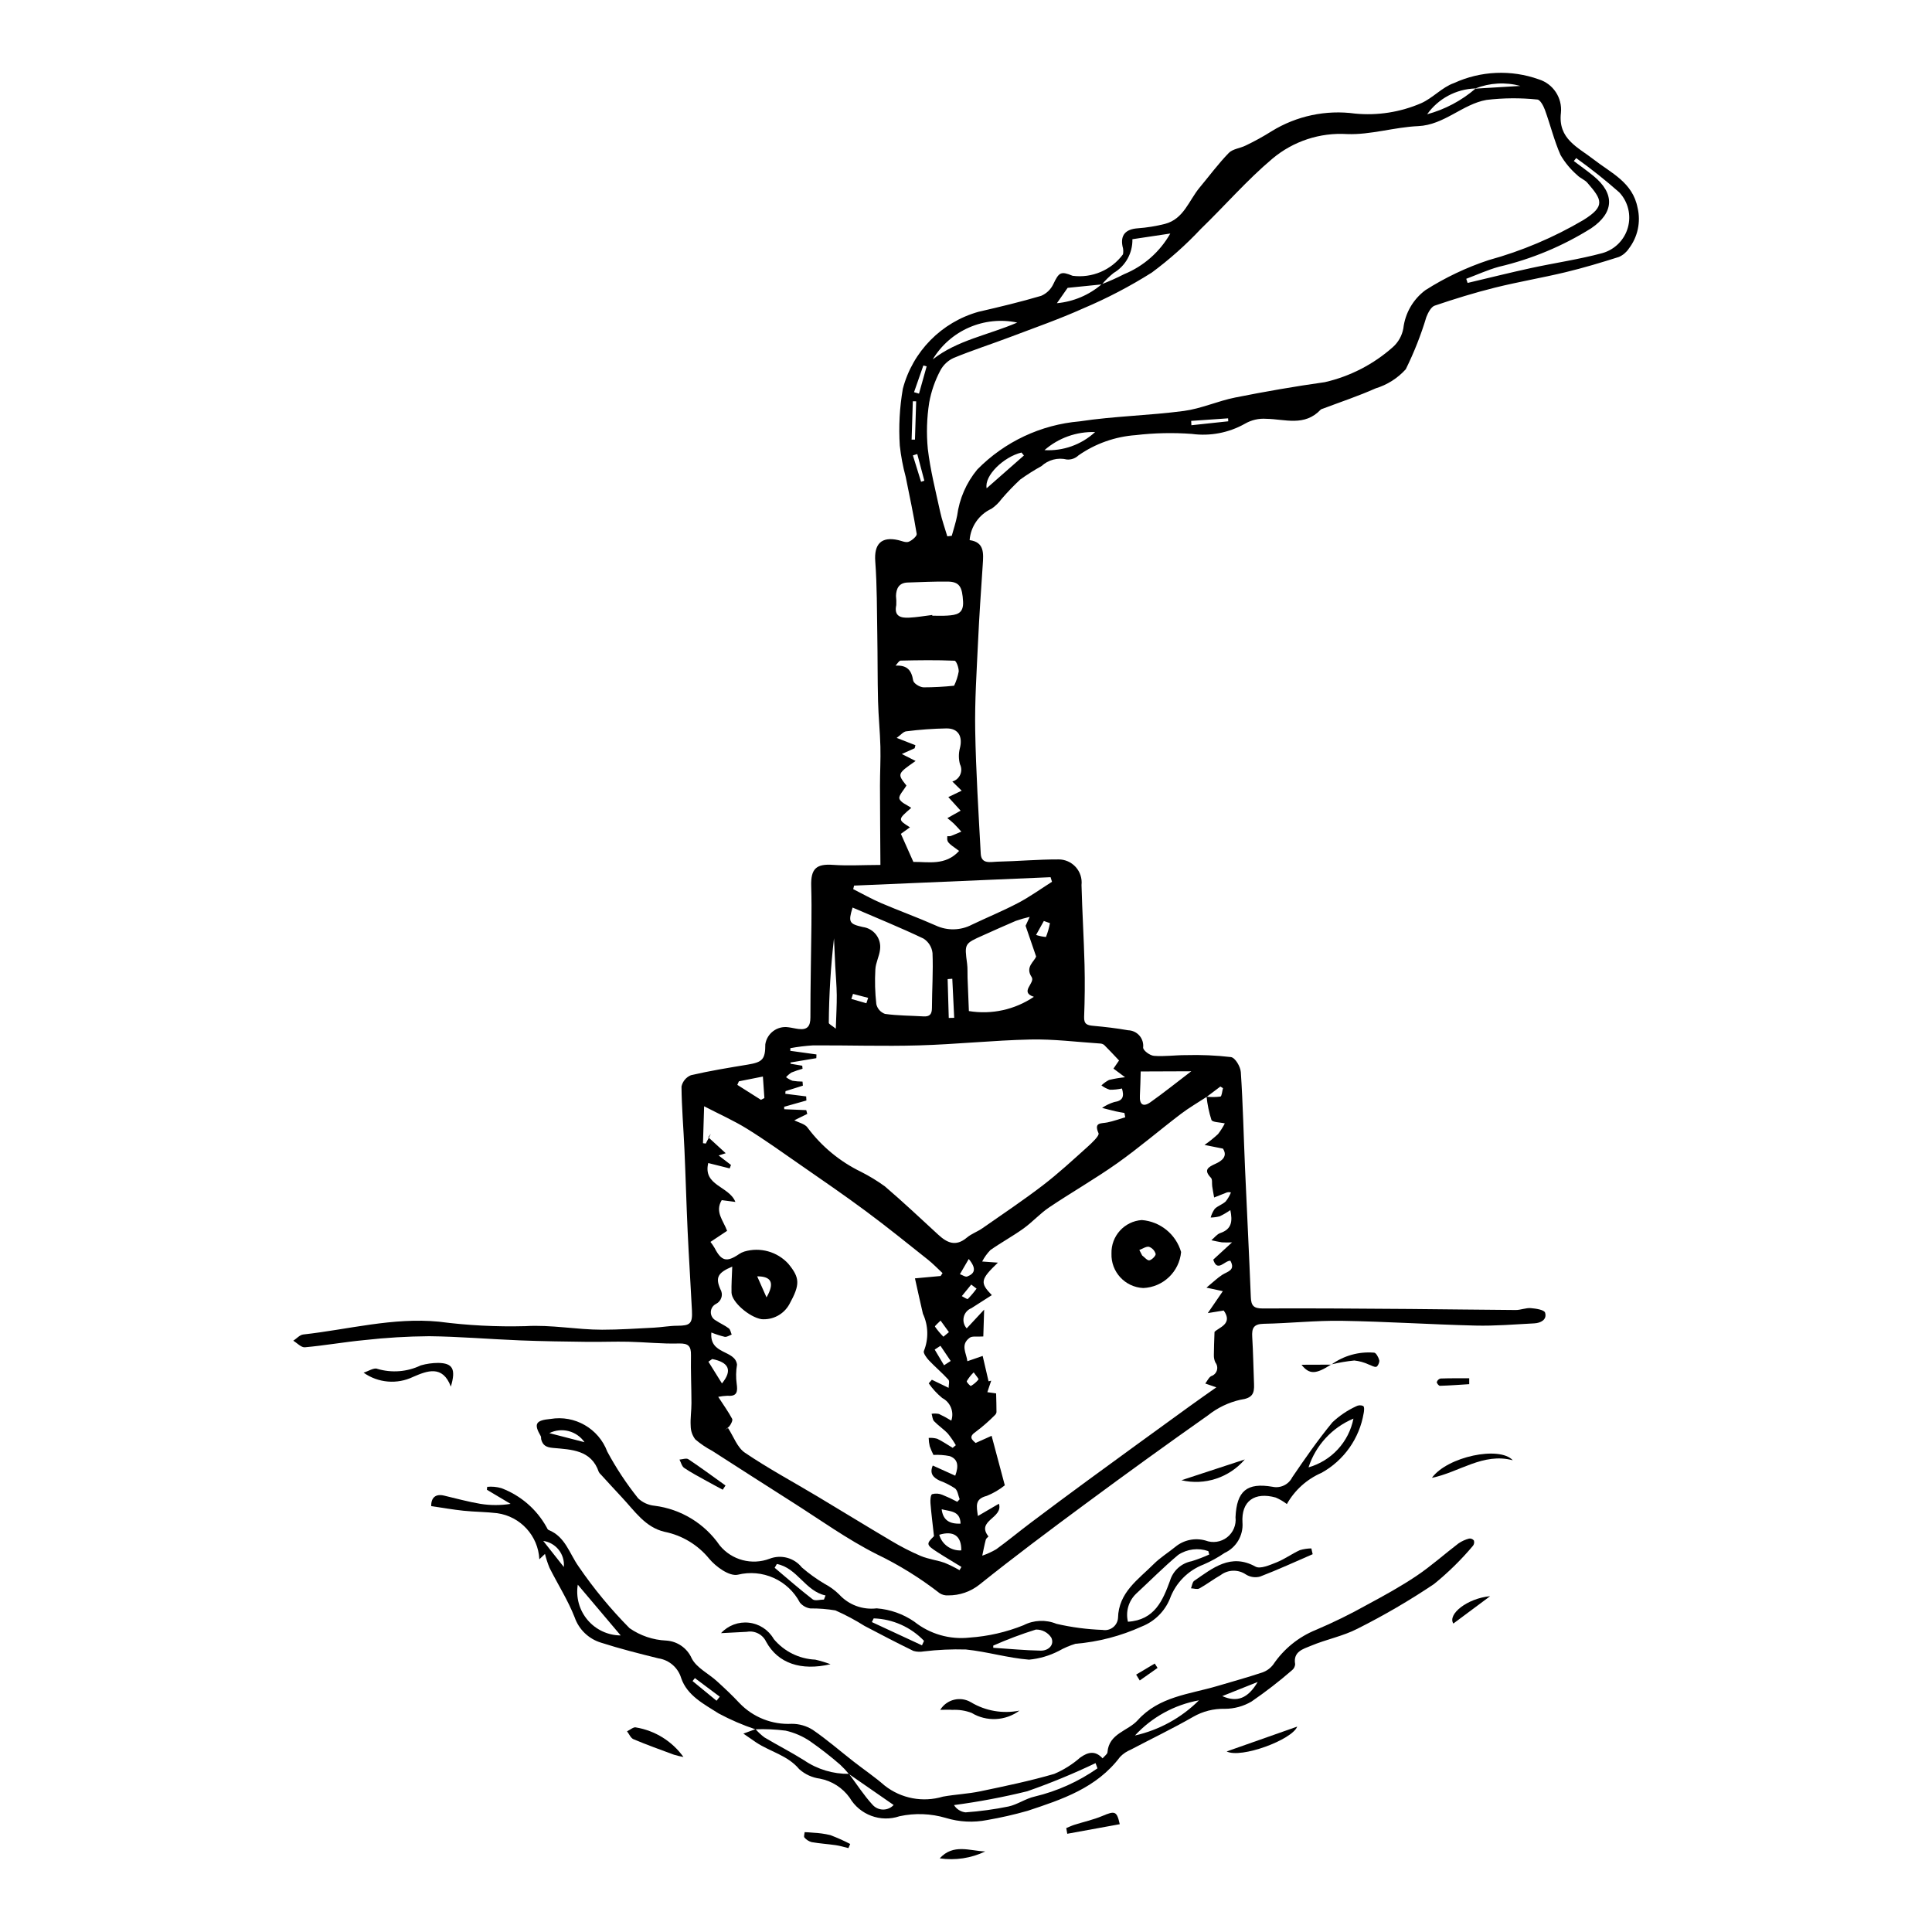 <?xml version="1.0" encoding="UTF-8"?>
<!-- Uploaded to: SVG Repo, www.svgrepo.com, Generator: SVG Repo Mixer Tools -->
<svg fill="#000000" width="800px" height="800px" version="1.1" viewBox="144 144 512 512" xmlns="http://www.w3.org/2000/svg">
 <g>
  <path d="m377.32 373.22c-0.043-7.32-0.109-14.152-0.117-20.988-0.004-3.449 0.203-6.906 0.113-10.348-0.102-4.031-0.523-8.047-0.625-12.078-0.148-5.809-0.094-11.633-0.195-17.445-0.113-6.535-0.059-13.094-0.543-19.594-0.344-4.586 1.598-6.668 6.125-5.625 0.906 0.211 1.953 0.715 2.715 0.434 0.879-0.32 2.234-1.504 2.144-2.07-0.82-5.086-1.914-10.117-2.922-15.164h-0.004c-0.73-2.699-1.25-5.453-1.555-8.234-0.328-5.047-0.055-10.113 0.809-15.094 2.594-9.871 10.227-17.629 20.055-20.387 5.559-1.277 11.113-2.606 16.59-4.223 1.43-0.609 2.586-1.727 3.242-3.133 1.48-3.109 1.969-3.477 5.098-2.184h-0.004c5.156 0.672 10.27-1.504 13.359-5.688 0.133-0.707 0.09-1.438-0.125-2.125-0.582-2.965 0.809-4.519 3.953-4.766 2.469-0.176 4.914-0.57 7.309-1.176 4.981-1.305 6.324-6.215 9.172-9.629 2.562-3.07 4.949-6.309 7.727-9.172 1.055-1.086 3.023-1.23 4.496-1.973 2.352-1.121 4.637-2.383 6.844-3.773 6.609-4.078 14.434-5.734 22.133-4.684 5.965 0.578 11.977-0.367 17.477-2.738 3.098-1.352 5.613-4.277 8.75-5.356 7.074-3.246 15.137-3.594 22.465-0.977 3.809 1.191 6.254 4.898 5.856 8.871-0.809 6.961 4.512 9.102 8.715 12.383 4.562 3.562 10.316 6.023 11.602 12.809l0.004-0.004c0.883 3.766 0.027 7.727-2.328 10.797-0.641 0.969-1.547 1.73-2.609 2.203-4.684 1.484-9.395 2.902-14.16 4.047-6.211 1.492-12.512 2.547-18.711 4.09-5.379 1.34-10.699 2.984-15.961 4.769-0.961 0.324-1.762 1.871-2.211 3.012v-0.004c-1.43 4.762-3.258 9.395-5.461 13.855-2.152 2.379-4.91 4.129-7.981 5.062-4.559 2.035-9.309 3.606-13.977 5.375-0.207 0.043-0.406 0.129-0.578 0.254-4.324 4.578-9.477 2.508-14.438 2.438-1.973-0.145-3.941 0.312-5.652 1.305-4.273 2.406-9.215 3.352-14.078 2.695-4.953-0.363-9.93-0.258-14.863 0.324-5.449 0.391-10.691 2.246-15.168 5.371-0.828 0.793-1.953 1.188-3.09 1.09-2.394-0.582-4.918 0.078-6.723 1.754-1.941 1.07-3.816 2.258-5.617 3.551-1.746 1.621-3.398 3.344-4.945 5.152-0.738 1.012-1.645 1.891-2.68 2.594-3.297 1.516-5.512 4.699-5.793 8.316 3.945 0.531 3.68 3.5 3.477 6.519-0.461 6.816-0.93 13.637-1.246 20.453-0.363 7.82-0.887 15.66-0.75 23.461 0.191 10.91 0.883 21.797 1.469 32.684 0.152 2.848 2.652 2.133 4.356 2.098 5.41-0.113 10.832-0.617 16.238-0.598l-0.004-0.004c1.746-0.012 3.414 0.727 4.582 2.023s1.727 3.031 1.531 4.766c0.18 7.027 0.621 14.043 0.801 21.07 0.117 4.617 0.07 9.254-0.109 13.883-0.074 1.934 0.828 2.211 2.394 2.356 3.102 0.285 6.203 0.633 9.258 1.18h0.004c1.152 0.031 2.238 0.543 2.996 1.41 0.758 0.871 1.117 2.016 0.988 3.164-0.02 0.781 1.781 2.117 2.863 2.203 2.781 0.227 5.629-0.203 8.445-0.188 4-0.117 8 0.055 11.973 0.52 1.125 0.172 2.512 2.527 2.609 3.996 0.562 8.473 0.746 16.98 1.113 25.473 0.496 11.387 1.09 22.766 1.535 34.156 0.086 2.234 0.75 3.004 3.141 2.992 12.996-0.07 25.988 0.043 38.98 0.133 9.359 0.066 18.719 0.227 28.078 0.277 1.324 0.008 2.691-0.605 3.988-0.5 1.355 0.109 3.562 0.438 3.797 1.203 0.562 1.855-1.148 2.746-2.867 2.836-5.191 0.27-10.406 0.711-15.578 0.586-11.828-0.289-23.629-1.07-35.461-1.262-6.871-0.109-13.781 0.66-20.668 0.789-2.684 0.051-3.18 1.176-3.039 3.481 0.258 4.156 0.309 8.332 0.48 12.5 0.105 2.523-0.43 3.715-3.574 4.148l-0.004-0.004c-3.152 0.707-6.102 2.121-8.629 4.137-10.914 7.688-21.734 15.508-32.469 23.453-9.465 6.992-18.895 14.047-28.082 21.398h0.004c-2.348 1.875-5.269 2.887-8.273 2.863-0.809 0.062-1.617-0.141-2.301-0.582-5.168-4.019-10.746-7.477-16.645-10.32-7.852-3.953-15.039-9.156-22.48-13.871-7.066-4.477-14.09-9.012-21.133-13.527-1.602-0.844-3.106-1.859-4.484-3.035-0.781-1.02-1.215-2.266-1.223-3.551-0.129-2 0.207-4.039 0.203-6.059-0.008-4.238-0.207-8.473-0.129-12.711 0.043-2.391-0.676-3.172-3.223-3.098-4.461 0.125-8.914-0.363-13.379-0.465-3.613-0.082-7.242 0.078-10.859 0.031-5.934-0.078-11.867-0.152-17.789-0.387-8.086-0.32-16.148-1.02-24.242-1.109l0.004 0.004c-5.684 0.043-11.359 0.387-17.008 1.02-5.281 0.496-10.531 1.438-15.812 1.91-0.992 0.09-2.055-1.125-3.082-1.738 0.875-0.57 1.719-1.551 2.629-1.652 11.973-1.328 23.809-4.582 35.965-3.394h-0.004c7.598 0.992 15.262 1.387 22.922 1.184 6.918-0.418 13.543 0.945 20.328 0.945 4.562 0 9.137-0.312 13.703-0.543 2.074-0.105 4.148-0.5 6.215-0.508 3.406-0.016 4.062-0.543 3.891-4.012-0.348-7.004-0.816-14-1.141-21.008-0.336-7.246-0.527-14.504-0.852-21.75-0.246-5.551-0.73-11.086-0.777-16.641l0.004-0.004c0.293-1.344 1.223-2.457 2.496-2.981 4.981-1.16 10.035-1.98 15.074-2.812 3.91-0.645 4.644-1.414 4.637-5.387 0.453-2.906 3.152-4.918 6.066-4.512 0.922 0.113 1.824 0.348 2.746 0.461 2.309 0.289 3.141-0.703 3.141-3.066-0.004-8.199 0.188-16.406 0.27-24.613 0.035-3.391 0.043-6.785-0.059-10.172-0.141-4.644 1.355-5.957 5.777-5.644 3.914 0.281 7.883 0.035 12.566 0.02zm157.7-205.73 11.898-0.719c-3.945-1.062-8.125-0.828-11.926 0.668-5.102 0.156-9.832 2.691-12.789 6.848 4.723-1.285 9.105-3.606 12.816-6.797zm-99.004 51.875-9.082 0.918-2.848 4.07c4.391-0.406 8.547-2.168 11.887-5.043 2.016-0.773 3.992-1.656 5.914-2.644 5.176-2.117 9.492-5.914 12.254-10.781l-10.047 1.508h0.004c0.086 3.668-1.82 7.094-4.984 8.949-1.129 0.906-2.164 1.918-3.098 3.023zm27.742 215.27c1.223 0.133 2.453 0.121 3.672-0.035 0.352-0.078 0.457-1.449 0.676-2.227l-0.695-0.43-3.625 2.734c-2.305 1.512-4.703 2.894-6.891 4.559-5.637 4.293-11.027 8.93-16.797 13.02-5.852 4.144-12.102 7.707-18.059 11.711-2.418 1.625-4.418 3.883-6.793 5.59-2.832 2.035-5.914 3.707-8.77 5.711l-0.004 0.004c-0.875 0.898-1.613 1.922-2.188 3.039l4.172 0.301c-4.633 4.445-4.82 5.312-1.613 8.605-1.887 1.207-3.668 2.332-5.441 3.481l-0.004-0.004c-1.012 0.41-1.758 1.289-1.996 2.352-0.242 1.062 0.051 2.176 0.785 2.984l4.621-4.969-0.223 7.117c-1.691 0.121-2.914-0.164-3.59 0.324-2.559 1.855-0.891 4.066-0.629 6.234l4.051-1.398 1.559 6.723 0.703-0.172-1.023 3.051 2.324 0.324c0.043 1.863 0.105 3.41 0.098 4.961l0.004-0.008c-0.043 0.316-0.199 0.602-0.438 0.812-1.543 1.562-3.199 3.012-4.957 4.332-2.106 1.406-1.145 2.156-0.133 3.039l4.231-1.895 3.5 13.117c-1.445 1.16-3.051 2.102-4.769 2.797-3.238 0.84-2.727 2.676-2.363 5.336l5.57-3.254c1.215 3.836-6.141 4.43-2.769 8.672-0.195 0.23-0.617 0.516-0.715 0.879-0.367 1.391-0.629 2.809-0.93 4.215l0.004-0.004c1.289-0.438 2.531-1.008 3.703-1.695 3.09-2.238 6.027-4.68 9.078-6.977 4.914-3.703 9.855-7.375 14.816-11.016 9.066-6.633 18.152-13.242 27.254-19.828 2.402-1.746 4.844-3.438 7.18-5.09l-2.934-1.008c0.52-0.672 0.902-1.605 1.578-1.965h-0.004c0.719-0.23 1.277-0.797 1.5-1.516 0.219-0.723 0.07-1.504-0.395-2.098-0.281-0.609-0.422-1.277-0.402-1.949-0.004-1.805 0.094-3.617 0.172-6.152 1.109-1.188 4.988-2.102 2.438-5.668l-4.219 0.68 3.984-5.809-4.336-0.934c1.727-1.426 2.856-2.527 4.148-3.375 1.387-0.91 3.613-1.18 2.191-3.754-1.5-0.094-3.465 3.195-4.539-0.297l4.984-4.578-0.008 0.004c-0.898 0.043-1.801 0.043-2.699-0.008-0.934-0.133-1.852-0.367-2.773-0.555 0.781-0.652 1.469-1.605 2.356-1.906 3.07-1.039 3.269-3.152 2.668-6.074l-0.004-0.004c-0.887 0.621-1.824 1.164-2.801 1.637-0.785 0.207-1.598 0.316-2.41 0.328 0.223-0.828 0.59-1.613 1.086-2.312 0.82-0.793 2.051-1.156 2.883-1.941h0.004c0.578-0.727 1.051-1.531 1.398-2.394-0.48-0.145-0.996-0.094-1.438 0.141-1 0.414-2.012 0.801-3.016 1.195-0.172-0.98-0.359-1.961-0.508-2.945-0.117-0.77 0.094-1.824-0.336-2.277-1.988-2.078-0.832-2.789 1.242-3.731 1.59-0.723 3.285-1.926 1.938-4l-4.879-0.977-0.008 0.004c1.266-0.875 2.461-1.84 3.59-2.883 0.684-0.883 1.285-1.828 1.793-2.824-1.371-0.324-3.273-0.27-3.547-0.934-0.641-2-1.07-4.059-1.285-6.144zm-68.715-148.5 1.184-0.141c0.48-1.766 1.074-3.516 1.418-5.305h0.004c0.586-4.512 2.438-8.762 5.336-12.266 7.227-7.352 16.844-11.879 27.113-12.758 9.156-1.391 18.453-1.543 27.637-2.762 4.594-0.609 9.031-2.648 13.621-3.562 7.875-1.57 15.797-2.949 23.734-4.066 6.699-1.531 12.902-4.727 18.035-9.293 1.453-1.297 2.426-3.039 2.773-4.953 0.469-4.035 2.582-7.699 5.84-10.133 5.234-3.336 10.867-6.016 16.762-7.965 8.797-2.418 17.238-5.988 25.102-10.617 5.918-3.691 4.981-5.367 1.074-9.871-0.723-0.832-1.934-1.23-2.695-2.039h-0.004c-1.754-1.523-3.246-3.32-4.418-5.328-1.695-3.832-2.691-7.984-4.133-11.945-0.391-1.074-1.258-2.719-2.023-2.758-4.484-0.469-9.008-0.434-13.48 0.105-6.336 1.117-11.18 6.637-18.098 6.941-6.289 0.277-12.629 2.348-18.836 2.109h0.004c-7.191-0.449-14.281 1.887-19.797 6.523-6.75 5.688-12.59 12.453-18.961 18.613-3.973 4.234-8.32 8.102-12.984 11.559-5.789 3.652-11.863 6.828-18.168 9.492-6.328 2.848-12.891 5.141-19.379 7.598-4.992 1.891-10.078 3.519-15.008 5.555-1.516 0.699-2.758 1.883-3.527 3.367-1.398 2.641-2.383 5.484-2.918 8.426-0.641 4.066-0.766 8.195-0.371 12.293 0.656 5.598 2.059 11.09 3.258 16.602 0.48 2.231 1.262 4.387 1.91 6.578zm-56.988 193.53c-3.824 1.598-4.492 2.883-3.184 5.906l-0.004 0.004c0.418 0.664 0.539 1.477 0.324 2.234s-0.738 1.391-1.441 1.742c-0.84 0.414-1.375 1.27-1.375 2.207s0.531 1.793 1.371 2.207c1.094 0.738 2.34 1.27 3.387 2.059 0.434 0.324 0.527 1.09 0.773 1.656-0.613 0.215-1.281 0.684-1.832 0.594-1.211-0.293-2.402-0.676-3.555-1.148-0.555 5.977 6.301 4.512 6.797 8.516-0.285 1.684-0.316 3.398-0.086 5.09 0.277 1.961 0.172 3.391-2.402 3.156-0.84 0.031-1.672 0.129-2.492 0.289 1.457 2.246 2.695 3.965 3.688 5.824 0.219 0.41-0.297 1.414-0.719 1.953v0.004c-0.551 0.547-1.168 1.023-1.84 1.414l1.469-0.938c1.465 2.231 2.434 5.168 4.484 6.555 6.164 4.172 12.758 7.719 19.16 11.547 6.551 3.918 13.047 7.93 19.621 11.809 2.504 1.504 5.102 2.836 7.785 3.992 2.008 0.844 4.269 1.109 6.344 1.824 1.359 0.562 2.684 1.215 3.957 1.953l0.504-0.863c-2.117-1.297-4.258-2.555-6.34-3.902-3.031-1.957-3.031-2.199-0.934-4.25-0.355-3.223-0.711-5.981-0.934-8.758-0.066-0.809 0.043-2.211 0.445-2.375v0.004c0.898-0.246 1.855-0.188 2.719 0.176 1.348 0.543 2.664 1.16 3.941 1.844l0.637-0.676c-0.391-0.98-0.512-2.289-1.227-2.871-1.285-0.844-2.66-1.539-4.102-2.074-1.625-0.785-2.723-1.828-1.801-3.988l5.957 2.688c1.016-2.711 0.637-4.434-1.484-5.191-1.414-0.281-2.856-0.383-4.293-0.309-0.375-0.746-0.707-1.516-0.984-2.305-0.168-0.723-0.262-1.461-0.277-2.203 0.762-0.055 1.527 0.023 2.266 0.227 1.422 0.684 2.731 1.59 4.09 2.406l0.84-0.703c-0.625-1.082-1.332-2.113-2.121-3.082-1.117-1.184-2.516-2.098-3.641-3.273-0.434-0.449-0.449-1.301-0.656-1.969 0.648-0.102 1.309-0.086 1.949 0.043 1.125 0.523 2.215 1.117 3.269 1.773 0.797-2.316-0.223-4.863-2.394-5.992-1.371-1.125-2.582-2.434-3.59-3.894l0.832-0.949c0.914 0.441 1.828 0.879 2.742 1.32 0.566 0.273 1.129 0.551 1.695 0.824 0-0.742 0.309-1.766-0.059-2.172-1.637-1.805-3.527-3.379-5.199-5.152-0.633-0.668-1.543-1.98-1.289-2.438l-0.004-0.004c1.285-3.184 1.191-6.762-0.258-9.875-0.699-2.969-1.344-5.957-2.109-9.375l6.809-0.625 0.5-0.766c-1.285-1.191-2.5-2.473-3.871-3.562-5.453-4.332-10.867-8.715-16.461-12.863-5.746-4.266-11.664-8.309-17.543-12.395-4.617-3.211-9.195-6.492-13.977-9.453-3.43-2.125-7.164-3.781-11.328-5.938l-0.305 9.785 0.742 0.094 1.352-2.609-0.695 0.926 4.625 4.242-1.871 0.602 3.269 2.512-0.348 0.914-5.68-1.422c-1.457 6.019 5.527 6.082 7.195 10.305l-3.621-0.473c-1.871 3.102 0.398 5.336 1.426 8.133l-4.41 2.934c0.406 0.516 0.773 1.059 1.102 1.625 1.805 3.488 3.203 3.84 6.477 1.605v-0.004c0.438-0.289 0.914-0.52 1.414-0.676 4.172-1.223 8.676 0.023 11.621 3.219 3.121 3.781 3.168 5.516 0.285 10.758v0.004c-1.473 2.656-4.367 4.203-7.394 3.945-3.25-0.547-7.859-4.543-7.926-7.031-0.059-2.141 0.109-4.289 0.191-6.894zm104.11-50.176-3.086-2.301 1.48-2.152c-1.512-1.59-2.703-2.891-3.957-4.125h-0.004c-0.328-0.242-0.727-0.375-1.137-0.375-6.117-0.398-12.234-1.191-18.359-1.059-9.863 0.219-19.738 1.281-29.602 1.562-9.34 0.27-18.68-0.051-28.02-0.004h-0.004c-2.019 0.125-4.035 0.371-6.027 0.738l-0.016 0.703 6.938 0.961-0.039 0.988-6.859 1.148 0.047 0.332 3.082 0.523 0.082 0.805h0.004c-0.996 0.273-1.973 0.605-2.93 0.992-0.539 0.348-1.023 0.762-1.445 1.242 0.52 0.391 1.09 0.711 1.695 0.945 0.883 0.145 1.777 0.219 2.672 0.223l0.09 1.074-4.598 1.453-0.059 0.699 5.535 0.699 0.059 1.082-5.902 1.668 0.027 0.648 5.836 0.242 0.266 1-3.43 1.688c1.176 0.633 2.902 0.969 3.547 2v-0.004c3.707 4.961 8.551 8.957 14.121 11.656 2.203 1.117 4.316 2.402 6.32 3.852 4.828 4.125 9.449 8.484 14.121 12.785 2.316 2.137 4.629 3.332 7.641 0.785 1.191-1.004 2.766-1.535 4.059-2.438 5.391-3.758 10.859-7.418 16.074-11.414 4.102-3.144 7.918-6.676 11.77-10.137 1.203-1.078 3.246-3.008 2.969-3.644-1.312-2.984 0.672-2.535 2.316-2.867 1.609-0.324 3.176-0.902 4.758-1.367l-0.219-1.148c-0.773-0.141-1.551-0.254-2.312-0.43-1.207-0.281-2.406-0.605-3.606-0.91 0.988-0.676 2.078-1.199 3.223-1.551 2.394-0.348 2.641-1.547 2.047-3.59-1.059 0.234-2.141 0.344-3.223 0.328-0.801-0.25-1.551-0.641-2.215-1.148 0.594-0.574 1.27-1.059 2.004-1.438 1.402-0.344 2.824-0.582 4.262-0.719zm-55.57-88-0.203 0.805-3.402 1.527 3.652 1.844c-4.871 3.406-4.871 3.406-2.434 6.512-0.727 1.262-2.117 2.656-1.855 3.477 0.332 1.047 1.996 1.625 3.129 2.438-3.578 3.102-3.578 3.102-0.34 5.156l-2.402 1.727 3.312 7.441c3.809-0.074 8.484 1.105 12.117-2.91-3.238-2.324-3.238-2.324-3.113-3.918l0.004-0.004c0.293 0.043 0.59 0.035 0.883-0.02 0.949-0.359 1.879-0.777 2.816-1.176-0.66-0.715-1.293-1.457-1.988-2.137-0.543-0.531-1.164-0.984-1.711-1.438l3.516-1.977-3.262-3.598 3.539-1.699-2.481-2.434v0.004c0.934-0.262 1.699-0.922 2.09-1.805 0.395-0.887 0.371-1.898-0.059-2.762-0.379-1.398-0.387-2.867-0.023-4.266 0.785-3.062-0.387-5.25-3.504-5.238v-0.004c-3.582 0.066-7.16 0.324-10.715 0.773-0.766 0.086-1.469 0.984-2.531 1.742zm-16.254 37.203-0.234 0.938c2.449 1.234 4.844 2.598 7.363 3.68 4.801 2.059 9.734 3.836 14.504 5.953 3.055 1.43 6.598 1.352 9.586-0.211 4.09-1.953 8.293-3.676 12.301-5.785 3.094-1.629 5.961-3.707 8.93-5.586l-0.379-1.215zm-0.398 5.82c-1.191 3.863-0.922 4.344 2.758 5.168v-0.004c1.395 0.195 2.652 0.934 3.5 2.059s1.215 2.539 1.016 3.934c-0.199 1.758-1.148 3.477-1.238 5.223-0.176 3.074-0.09 6.16 0.258 9.219 0.273 1.195 1.137 2.168 2.293 2.582 3.359 0.473 6.805 0.453 10.211 0.66 1.629 0.098 2.227-0.57 2.231-2.219 0.02-4.856 0.355-9.73 0.152-14.566v-0.004c-0.172-1.582-1.059-3.004-2.414-3.848-6.152-2.93-12.48-5.5-18.766-8.207zm48.637 12.965-2.789-8.133 1.086-2.359v-0.004c-1.25 0.289-2.481 0.641-3.691 1.062-2.914 1.23-5.793 2.555-8.688 3.84-4.938 2.195-4.91 2.191-4.207 7.496 0.164 1.23 0.074 2.504 0.121 3.754 0.109 2.961 0.234 5.922 0.352 8.805v0.004c6.012 0.992 12.18-0.359 17.223-3.777-3.949-1.285 0.473-3.656-0.598-5.25-1.781-2.656 0.738-4.078 1.191-5.441zm143.13-211.58-0.633 0.777c1.73 1.309 3.508 2.562 5.188 3.934 5.789 4.715 5.461 9.785-0.555 13.867h0.004c-7.551 4.738-15.836 8.195-24.516 10.227-2.938 0.812-5.758 2.106-8.629 3.18l0.363 1.098c5.574-1.316 11.133-2.707 16.723-3.926 6.324-1.379 12.75-2.297 19-3.981 3.281-0.93 5.84-3.5 6.754-6.785 0.918-3.285 0.055-6.809-2.273-9.301-3.652-3.219-7.465-6.254-11.426-9.09zm-170.66 121.08 0.023 0.191c1.348-0.004 2.699 0.066 4.047-0.031 2.273-0.168 4.285-0.418 4.106-3.711-0.215-3.91-0.93-5.269-4.121-5.301-3.512-0.035-7.031 0.137-10.551 0.246-2.293 0.07-3.047 1.551-3.109 3.555v0.004c0.094 0.809 0.117 1.629 0.074 2.441-0.633 2.949 1.18 3.422 3.371 3.316 2.055-0.098 4.106-0.461 6.16-0.711zm5.797 18.742c0.578-1.199 0.992-2.473 1.227-3.785 0.023-0.992-0.641-2.82-1.109-2.84-4.75-0.199-9.523-0.137-14.289-0.027-0.441 0.012-0.895 0.863-1.344 1.328 3.106-0.156 4.227 1.246 4.664 3.93 0.129 0.793 1.73 1.785 2.727 1.824l-0.004 0.004c2.715-0.004 5.43-0.148 8.129-0.434zm49.449 102.23c-0.066 2.078-0.09 4.269-0.215 6.457-0.129 2.309 0.887 3.043 2.781 1.703 3.477-2.457 6.801-5.129 10.836-8.211zm-55.113-188.7c6.547-5.137 14.676-6.434 22.402-9.77-4.285-0.902-8.746-0.449-12.762 1.305-4.016 1.75-7.387 4.711-9.641 8.465zm-25.688 177.36c0.113-3.582 0.281-6.246 0.254-8.902-0.027-2.547-0.266-5.086-0.395-7.629-0.125-2.477-0.227-4.953-0.336-7.43-0.859 7.438-1.316 14.914-1.379 22.398-0.004 0.344 0.777 0.68 1.855 1.562zm49.855-151.9-0.648-0.785c-4.715 1.145-9.906 6.121-9.23 9.473zm-69.688 170.76 0.91-0.473-0.395-5.703-6.363 1.266-0.418 0.941zm75.137-172.18c4.934 0.289 9.777-1.438 13.414-4.789-4.918-0.16-9.711 1.551-13.414 4.789zm-27.895 287.44c0.738 2.578 3.168 4.301 5.848 4.141 0.055-3.777-1.977-5.316-5.848-4.141zm-60.156-46.574-1.012 0.707 3.59 5.758c2.852-3.5 1.824-5.586-2.578-6.465zm62.684-90.391 1.441-0.031-0.504-10.355-1.234 0.094zm-1.879 130.2c0.332 2.82 2 3.945 5.004 3.812-0.074-3.5-2.898-3.207-5.004-3.812zm-6.758-293.61-0.887-0.012-0.32 10.168 0.887-0.004zm35.453 138.29-1.617-0.578-2.062 3.707c0.852 0.281 1.73 0.461 2.625 0.535 0.469-1.184 0.82-2.41 1.055-3.664zm-77.586 93.598 2.477 5.574c2.211-3.832 1.301-5.586-2.477-5.574zm49.52 23.57 1.762-1.141-2.711-4.019-1.527 1zm6.547-28.164-2.34 4.019c0.656 0.227 1.441 0.809 1.949 0.613 1.809-0.703 2.656-1.91 0.391-4.637zm68.77-222-0.039-0.785-9.785 0.676 0.059 1.152zm-79.926-14.555-0.871-0.242-2.473 7.082 1.316 0.383zm4.441 257.15 1.461-1.215-2.211-3.059c-0.523 0.551-1.586 1.438-1.488 1.594 0.668 0.957 1.418 1.852 2.238 2.68zm8.789-12.742-1.414-1.078-2.496 3.062c0.551 0.27 1.43 0.898 1.594 0.75v0.004c0.836-0.855 1.609-1.77 2.316-2.734zm-0.766 22.191h0.004c-0.715 0.688-1.332 1.469-1.836 2.324-0.109 0.277 0.977 1.34 1.082 1.277l0.004 0.004c0.777-0.445 1.465-1.031 2.023-1.73 0.113-0.152-0.621-0.938-1.273-1.875zm-14.949-243.37-1.16 0.359 2.168 6.996 0.863-0.297zm-13.488 145.55 0.473-1.434-4.016-1.043-0.438 1.332z"/>
  <path d="m344.18 602.28c-3.356-1.117-6.609-2.523-9.73-4.195-3.859-2.469-8.348-4.707-9.941-9.398h0.004c-0.836-2.758-3.188-4.789-6.043-5.211-5.102-1.262-10.207-2.547-15.191-4.152-3.269-0.992-5.867-3.484-6.988-6.711-1.785-4.555-4.457-8.73-6.66-13.117-0.496-1.199-0.898-2.434-1.207-3.691l-1.492 1.422c-0.309-6.219-4.988-11.34-11.152-12.211-2.949-0.359-5.961-0.344-8.922-0.652-2.859-0.301-5.695-0.805-8.578-1.223-0.062-2.238 1.164-3.316 3.363-2.797 3.223 0.758 6.418 1.645 9.684 2.195h0.004c2.644 0.422 5.34 0.422 7.984 0.004l-6.285-3.742 0.082-0.773c1.258-0.121 2.527-0.004 3.738 0.344 5.113 1.918 9.371 5.594 12.012 10.371 0.117 0.273 0.293 0.625 0.535 0.723 4.438 1.781 5.504 6.254 7.953 9.691 3.992 5.836 8.504 11.301 13.48 16.324 2.859 1.992 6.227 3.133 9.711 3.285 2.965 0.18 5.582 2.004 6.773 4.727 1.289 2.5 4.414 3.988 6.644 6.012 2.066 1.879 4.113 3.793 6.012 5.836v-0.004c3.598 3.762 8.656 5.766 13.852 5.492 1.965-0.004 3.894 0.547 5.559 1.594 3.766 2.578 7.227 5.594 10.828 8.406 2.746 2.141 5.644 4.098 8.258 6.387h0.004c4.356 3.418 10.098 4.504 15.398 2.914 3.293-0.598 6.664-0.73 9.938-1.418 6.555-1.371 13.129-2.734 19.566-4.609 2.512-1.066 4.84-2.531 6.894-4.332 2.066-1.473 3.981-1.926 5.926 0.211 0.559-0.668 1.262-1.125 1.297-1.609 0.375-5.019 5.41-5.606 8.008-8.492 5.688-6.316 13.691-6.875 21.043-9.051 4.008-1.188 8.039-2.297 12.008-3.617h-0.004c1.141-0.398 2.141-1.129 2.871-2.094 2.766-4.109 6.691-7.301 11.281-9.168 4.637-1.969 9.164-4.188 13.559-6.652 4.465-2.398 8.934-4.852 13.141-7.68 3.883-2.606 7.398-5.769 11.133-8.613v0.004c0.852-0.582 1.801-1.016 2.801-1.273 0.477-0.066 0.957 0.125 1.262 0.5 0.156 0.477 0.07 1-0.234 1.402-3.117 3.707-6.582 7.109-10.348 10.16-6.5 4.363-13.27 8.312-20.262 11.824-3.859 1.992-8.273 2.816-12.301 4.512-2.012 0.848-4.832 1.508-4.219 4.898-0.043 0.633-0.352 1.223-0.855 1.613-3.41 2.957-6.984 5.719-10.703 8.273-2.148 1.27-4.598 1.934-7.094 1.934-2.93-0.074-5.82 0.66-8.359 2.117-5.406 3.106-11.035 5.801-16.551 8.707-1.07 0.438-2.039 1.09-2.84 1.922-6.227 8.273-15.406 11.273-24.52 14.293-3.504 0.996-7.055 1.805-10.645 2.426-3.652 0.73-7.43 0.547-10.992-0.539-3.992-1.184-8.219-1.34-12.285-0.457-5.016 1.703-10.539-0.352-13.223-4.922-1.883-2.625-4.703-4.43-7.875-5.039-2.043-0.266-3.953-1.141-5.488-2.516-3.078-3.688-7.715-4.621-11.434-7.098-0.965-0.641-1.906-1.312-3.363-2.32l3.223-1.184c0.707 0.812 1.496 1.547 2.363 2.191 3.484 2.082 7.125 3.926 10.551 6.09 3.492 2.375 7.629 3.621 11.852 3.566 2.055 2.742 3.922 5.656 6.223 8.172l0.004-0.004c0.699 0.809 1.711 1.277 2.781 1.293 1.07 0.016 2.098-0.422 2.824-1.207l-11.863-8.219h-0.004c-0.707-0.871-1.477-1.691-2.297-2.457-2.547-2.215-5.211-4.289-7.981-6.219-1.965-1.332-4.16-2.281-6.477-2.809-2.66-0.34-5.34-0.461-8.02-0.359zm90.66 10.348-0.508-1.387v0.004c-5.894 2.816-11.941 5.309-18.109 7.461-6.394 1.57-12.875 2.793-19.402 3.66 0.668 1.078 1.793 1.789 3.055 1.93 3.82-0.273 7.625-0.789 11.379-1.555 2.387-0.516 4.57-2.117 6.957-2.637 5.965-1.426 11.605-3.961 16.629-7.477zm-126.35-35.219-11.367-13.453c-0.547 3.344 0.398 6.758 2.586 9.344 2.184 2.59 5.391 4.09 8.781 4.109zm153.24 17.199c-6.512 1.18-12.465 4.453-16.953 9.316 6.418-1.445 12.293-4.676 16.953-9.316zm15.566-4.867-9.383 3.746c3.898 1.715 6.777 0.668 9.383-3.746zm-189.33-37.379 5.457 6.91c0.309-3.387-2.09-6.426-5.457-6.91zm45.926 42.352 0.852-1.074-6.59-4.926-0.617 0.785z"/>
  <path d="m485.03 542.59c-0.91-0.695-1.902-1.277-2.957-1.73-5.566-1.543-9.168 0.898-8.805 6.684h0.004c0.23 3.394-1.66 6.582-4.75 8.004-1.754 1.195-3.617 2.219-5.562 3.059-4.156 1.59-7.418 4.91-8.934 9.094-1.379 3.356-4.07 6.004-7.445 7.336-5.551 2.527-11.492 4.074-17.57 4.582-1.547 0.469-3.035 1.109-4.441 1.906-2.449 1.258-5.117 2.039-7.863 2.301-5.629-0.445-11.109-2.121-16.734-2.695-3.731-0.109-7.469 0.062-11.176 0.508-0.906 0.164-1.836 0.125-2.723-0.125-4.34-2.113-8.625-4.344-12.895-6.594l-0.004 0.004c-2.488-1.57-5.09-2.961-7.785-4.152-2.191-0.371-4.41-0.543-6.633-0.52-1.086-0.156-2.074-0.711-2.777-1.551-1.52-2.894-3.965-5.195-6.949-6.535s-6.328-1.641-9.504-0.852c-2.238 0.488-5.812-2.102-7.606-4.262h0.004c-2.996-3.664-7.168-6.176-11.805-7.109-5.137-1.188-7.941-5.539-11.281-9.094-1.879-2.004-3.727-4.039-5.582-6.062-0.238-0.199-0.434-0.445-0.578-0.719-1.98-5.836-7.246-5.914-12.109-6.352-1.77-0.16-2.695-0.637-3.133-2.211-0.082-0.297 0.008-0.672-0.137-0.922-1.891-3.246-1.371-4.18 2.582-4.551l0.004 0.004c6.445-1.09 12.758 2.543 15.051 8.66 2.348 4.367 5.086 8.512 8.184 12.383 1.188 1.113 2.711 1.801 4.328 1.957 6.996 0.875 13.281 4.699 17.277 10.508 3.191 3.898 8.52 5.32 13.23 3.531 3.043-1.176 6.504-0.242 8.539 2.312 1.859 1.609 3.856 3.051 5.969 4.305 1.438 0.754 2.758 1.715 3.918 2.852 2.523 2.766 6.231 4.141 9.949 3.684 3.57 0.277 7.008 1.492 9.957 3.523 4.144 3.301 9.43 4.816 14.695 4.223 4.894-0.34 9.703-1.441 14.258-3.273 2.711-1.398 5.898-1.535 8.719-0.375 4.016 0.93 8.113 1.469 12.234 1.617 0.969 0.176 1.965-0.066 2.746-0.668 0.781-0.602 1.27-1.508 1.344-2.488 0.148-6.781 5.352-10.188 9.461-14.297 1.715-1.715 3.836-3.016 5.731-4.562 2.231-1.836 5.219-2.461 8-1.672 1.922 0.734 4.09 0.41 5.715-0.852 1.621-1.266 2.469-3.285 2.231-5.328 0.309-6.957 3.019-9.238 9.809-8.066 2.113 0.453 4.266-0.582 5.227-2.519 3.379-4.965 6.812-9.918 10.633-14.551h-0.004c1.848-1.742 3.965-3.176 6.269-4.242 0.586-0.336 1.297-0.371 1.914-0.098 0.336 0.266 0.242 1.246 0.125 1.883l-0.004-0.004c-1.117 6.703-5.223 12.527-11.16 15.828-3.891 1.684-7.121 4.594-9.199 8.285zm-42.117 31.184c7.102-0.434 9.258-5.711 11.145-10.844 0.793-2.672 3.016-4.676 5.754-5.195 1.586-0.492 3.141-1.086 4.652-1.777l-0.25-0.898c-2.66-0.926-5.606-0.562-7.961 0.988-3.891 3.25-7.465 6.879-11.195 10.328h0.004c-1.98 1.91-2.797 4.727-2.148 7.398zm-35.695 6.328 0.012 0.578c4.191 0.273 8.375 0.68 12.574 0.758 2.027 0.035 3.68-1.5 2.82-3.406l0.004-0.004c-0.895-1.398-2.457-2.223-4.117-2.176-3.84 1.203-7.609 2.621-11.293 4.25zm83.555-47.238c2.981-0.848 5.672-2.504 7.769-4.781 2.102-2.277 3.531-5.09 4.133-8.133-5.66 2.367-10.004 7.082-11.902 12.914zm-102.44 47.168 0.543-1.191c-3.5-3.648-8.289-5.785-13.34-5.953l-0.484 0.98zm-38.461-21.562-0.578 1.008c3.34 2.812 6.621 5.699 10.074 8.363 0.629 0.484 1.969 0.062 2.981 0.059l0.43-1.09c-5.387-1.133-7.461-7.285-12.906-8.34zm-60.293-34.676 9.32 2.402c-2.078-3.004-6.051-4.027-9.32-2.402z"/>
  <path d="m491.87 555.88c-4.625 2.004-9.211 4.121-13.91 5.918v0.004c-1.281 0.359-2.656 0.16-3.785-0.551-2.039-1.387-4.738-1.32-6.703 0.176-1.926 1.086-3.699 2.465-5.633 3.527-0.566 0.312-1.465-0.008-2.211-0.039 0.273-0.676 0.352-1.641 0.844-1.98 4.949-3.391 9.699-7.394 16.254-3.762 1.254 0.695 3.777-0.418 5.559-1.125 2.137-0.852 4.059-2.262 6.16-3.231l0.004-0.004c0.996-0.297 2.027-0.457 3.07-0.469z"/>
  <path d="m335.08 576.8c1.879-2.051 4.625-3.078 7.387-2.769 2.766 0.309 5.211 1.918 6.59 4.332 2.734 3.285 6.723 5.266 10.992 5.457 1.375 0.32 2.727 0.727 4.051 1.215-7.852 1.832-13.926-0.242-17.055-5.938v0.004c-0.902-1.949-3.008-3.043-5.117-2.656-2.281 0.109-4.566 0.234-6.848 0.355z"/>
  <path d="m263.48 511.47c-2.188-5.832-6.324-4.172-9.996-2.586-4.25 2.047-9.281 1.621-13.129-1.113 1.234-0.375 2.785-1.406 3.644-1.012 3.824 1.133 7.926 0.805 11.52-0.922 1.496-0.426 3.047-0.645 4.602-0.652 3.84 0.059 4.754 1.594 3.359 6.285z"/>
  <path d="m523.47 535.64c4.094-5.621 17.926-8.531 21.43-4.652-7.84-2.102-14.258 3.211-21.43 4.652z"/>
  <path d="m414.17 597.33c-3.719 2.762-8.738 2.996-12.699 0.598-1.633-0.617-3.371-0.883-5.113-0.793-0.934-0.094-1.895-0.012-3.188-0.008v0.004c1.711-2.797 5.359-3.691 8.168-2 3.856 2.301 8.43 3.086 12.832 2.199z"/>
  <path d="m325.12 609.62c-0.855-0.156-1.699-0.359-2.535-0.609-3.586-1.328-7.188-2.617-10.707-4.102-0.742-0.312-1.148-1.375-1.711-2.094 0.797-0.371 1.762-1.223 2.371-1.031v0.004c5.066 0.844 9.59 3.66 12.582 7.832z"/>
  <path d="m469.08 608.15 18.695-6.582c-1.375 3.508-14.898 8.516-18.695 6.582z"/>
  <path d="m473.88 530.77c-2.023 2.367-4.664 4.133-7.625 5.106s-6.133 1.109-9.168 0.402c5.488-1.801 11.141-3.656 16.793-5.508z"/>
  <path d="m426.57 628.46c0.715-0.293 1.418-0.633 2.148-0.867 2.473-0.785 5.031-1.336 7.41-2.34 3.359-1.422 3.836-1.316 4.621 2.18l-13.914 2.535z"/>
  <path d="m335.53 538.79c-1.469-0.793-2.945-1.566-4.398-2.383-1.961-1.098-3.965-2.133-5.816-3.394-0.629-0.43-0.844-1.453-1.246-2.207 0.793-0.055 1.82-0.449 2.34-0.105 3.348 2.234 6.586 4.629 9.859 6.973z"/>
  <path d="m405.11 634.65c-3.754 1.801-7.957 2.438-12.074 1.832 3.633-3.977 7.977-1.953 12.074-1.832z"/>
  <path d="m368.84 633.77c-1.109-0.266-2.203-0.613-3.332-0.777-2.129-0.309-4.289-0.438-6.402-0.809h-0.004c-0.746-0.203-1.418-0.629-1.918-1.219-0.227-0.242 0.023-0.938 0.059-1.426 0.75 0.047 1.504 0.059 2.25 0.145v0.004c1.535 0.066 3.062 0.281 4.555 0.637 1.797 0.68 3.555 1.461 5.262 2.348z"/>
  <path d="m496.81 505.64c3.277-2.379 7.301-3.508 11.34-3.172 0.488-0.012 1.18 1.234 1.367 2.008 0.125 0.512-0.414 1.668-0.789 1.742-0.625 0.125-1.344-0.41-2.039-0.625-1.191-0.555-2.469-0.906-3.777-1.047-2.066 0.207-4.113 0.555-6.133 1.047z"/>
  <path d="m529.15 574.26c-1.582-2.469 3.672-6.676 9.754-7.258z"/>
  <path d="m533.36 510.82c-2.586 0.16-5.172 0.359-7.758 0.434-0.305 0.008-0.852-0.652-0.836-0.996h0.004c0.141-0.457 0.504-0.809 0.965-0.938 2.543-0.09 5.082-0.062 7.625-0.07z"/>
  <path d="m496.78 505.6c-4.019 2.582-5.758 2.75-7.867 0.074 2.949-0.012 5.422-0.02 7.898-0.027z"/>
  <path d="m445.09 587.79 4.926-2.934 0.75 1.16-4.719 3.328z"/>
  <path d="m446.98 485.34c-4.848-0.219-8.605-4.305-8.426-9.148-0.129-4.633 3.414-8.539 8.035-8.867 4.894 0.387 9.039 3.758 10.414 8.473-0.484 5.242-4.766 9.32-10.023 9.543zm-1.047-10.082 0.758 1.461c0.641 0.469 1.348 1.383 1.902 1.285 0.664-0.117 1.762-1.254 1.664-1.695-0.246-0.875-0.898-1.578-1.75-1.891-0.742-0.168-1.707 0.527-2.578 0.844z"/>
 </g>
</svg>
